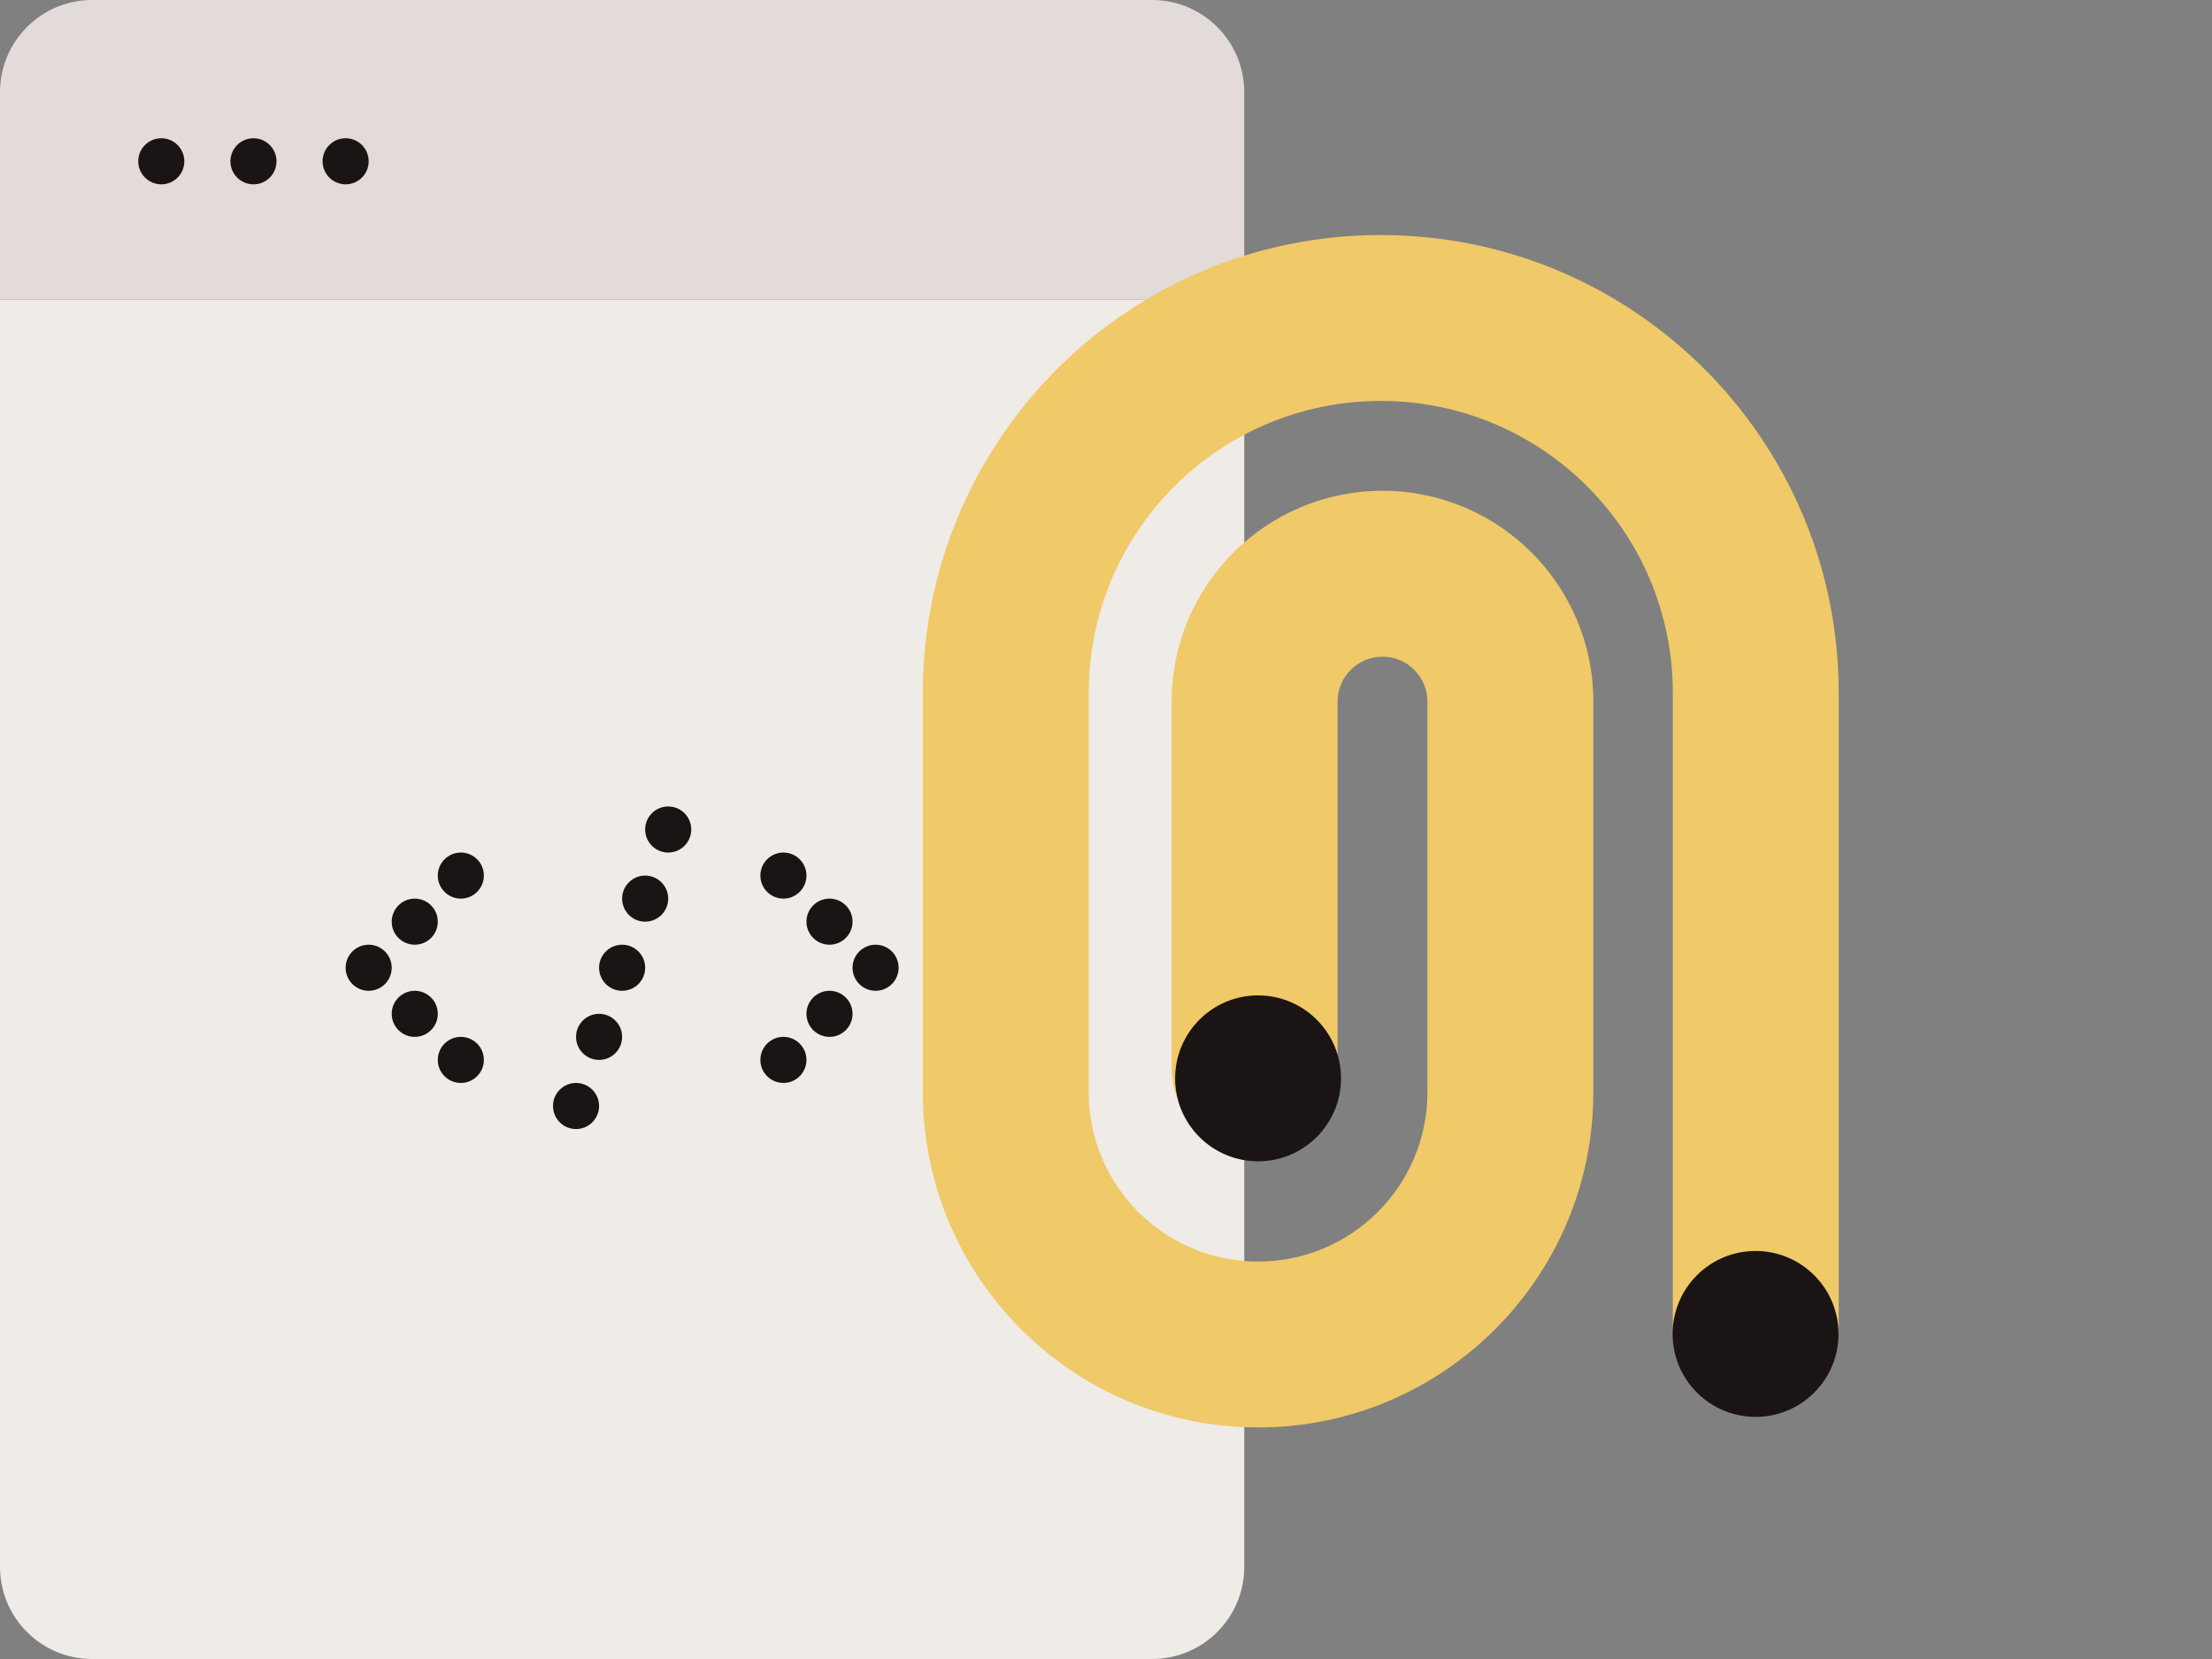 <svg width="96" height="72" viewBox="0 0 96 72" fill="none" xmlns="http://www.w3.org/2000/svg">
<rect x="0" y="0" width="96" height="72" fill="#808080" stroke="none"/>
<path d="M0 13H54V68C54 70.209 52.209 72 50 72H4C1.791 72 0 70.209 0 68V13Z" fill="#EFEBE7"/>
<path d="M29 37C29.552 37 30 36.552 30 36C30 35.448 29.552 35 29 35C28.448 35 28 35.448 28 36C28 36.552 28.448 37 29 37Z" fill="#1A1414"/>
<path d="M35 38C35 37.448 34.552 37 34 37C33.448 37 33 37.448 33 38C33 38.552 33.448 39 34 39C34.552 39 35 38.552 35 38Z" fill="#1A1414"/>
<path d="M34 45C34.552 45 35 45.448 35 46C35 46.552 34.552 47 34 47C33.448 47 33 46.552 33 46C33 45.448 33.448 45 34 45Z" fill="#1A1414"/>
<path d="M36 39C36.552 39 37 39.448 37 40C37 40.552 36.552 41 36 41C35.448 41 35 40.552 35 40C35 39.448 35.448 39 36 39Z" fill="#1A1414"/>
<path d="M38 41C38.552 41 39 41.448 39 42C39 42.552 38.552 43 38 43C37.448 43 37 42.552 37 42C37 41.448 37.448 41 38 41Z" fill="#1A1414"/>
<path d="M36 43C36.552 43 37 43.448 37 44C37 44.552 36.552 45 36 45C35.448 45 35 44.552 35 44C35 43.448 35.448 43 36 43Z" fill="#1A1414"/>
<path d="M20 39C19.448 39 19 38.552 19 38C19 37.448 19.448 37 20 37C20.552 37 21 37.448 21 38C21 38.552 20.552 39 20 39Z" fill="#1A1414"/>
<path d="M19 46C19 46.552 19.448 47 20 47C20.552 47 21 46.552 21 46C21 45.448 20.552 45 20 45C19.448 45 19 45.448 19 46Z" fill="#1A1414"/>
<path d="M18 45C17.448 45 17 44.552 17 44C17 43.448 17.448 43 18 43C18.552 43 19 43.448 19 44C19 44.552 18.552 45 18 45Z" fill="#1A1414"/>
<path d="M16 43C15.448 43 15 42.552 15 42C15 41.448 15.448 41 16 41C16.552 41 17 41.448 17 42C17 42.552 16.552 43 16 43Z" fill="#1A1414"/>
<path d="M18 41C17.448 41 17 40.552 17 40C17 39.448 17.448 39 18 39C18.552 39 19 39.448 19 40C19 40.552 18.552 41 18 41Z" fill="#1A1414"/>
<path d="M29 39C29 39.552 28.552 40 28 40C27.448 40 27 39.552 27 39C27 38.448 27.448 38 28 38C28.552 38 29 38.448 29 39Z" fill="#1A1414"/>
<path d="M27 43C27.552 43 28 42.552 28 42C28 41.448 27.552 41 27 41C26.448 41 26 41.448 26 42C26 42.552 26.448 43 27 43Z" fill="#1A1414"/>
<path d="M27 45C27 45.552 26.552 46 26 46C25.448 46 25 45.552 25 45C25 44.448 25.448 44 26 44C26.552 44 27 44.448 27 45Z" fill="#1A1414"/>
<path d="M25 49C25.552 49 26 48.552 26 48C26 47.448 25.552 47 25 47C24.448 47 24 47.448 24 48C24 48.552 24.448 49 25 49Z" fill="#1A1414"/>
<path d="M0 4C0 1.791 1.791 0 4 0H50C52.209 0 54 1.791 54 4V13H0V4Z" fill="#E2DBD9"/>
<circle cx="7" cy="7" r="1" fill="#1A1414"/>
<circle cx="11" cy="7" r="1" fill="#1A1414"/>
<circle cx="15" cy="7" r="1" fill="#1A1414"/>
<path fill-rule="evenodd" clip-rule="evenodd" d="M72.6 30.075C72.6 23.075 66.925 17.4 59.925 17.4C52.925 17.4 47.25 23.075 47.25 30.075L47.25 47.401C47.25 51.46 50.541 54.751 54.6 54.751C58.66 54.751 61.95 51.46 61.95 47.401L61.95 30.45C61.95 29.373 61.077 28.5 60 28.5C58.923 28.5 58.05 29.373 58.05 30.45L58.05 46.35C58.05 48.338 56.438 49.95 54.45 49.95C52.462 49.95 50.85 48.338 50.85 46.35L50.85 30.45C50.85 25.397 54.947 21.3 60 21.3C65.054 21.3 69.15 25.397 69.15 30.45L69.15 47.401C69.15 55.436 62.636 61.95 54.6 61.95C46.565 61.95 40.05 55.436 40.05 47.401L40.05 30.075C40.05 19.099 48.949 10.2 59.925 10.2C70.902 10.2 79.8 19.099 79.8 30.075L79.8 57.45C79.8 59.438 78.188 61.05 76.2 61.05C74.212 61.05 72.6 59.438 72.6 57.45L72.6 30.075Z" fill="#F0C968"/>
<circle cx="76.191" cy="57.892" r="3.6" transform="rotate(-45 76.191 57.892)" fill="#1A1414"/>
<circle cx="54.6" cy="46.8" r="3.6" transform="rotate(90 54.6 46.8)" fill="#1A1414"/>
</svg>
